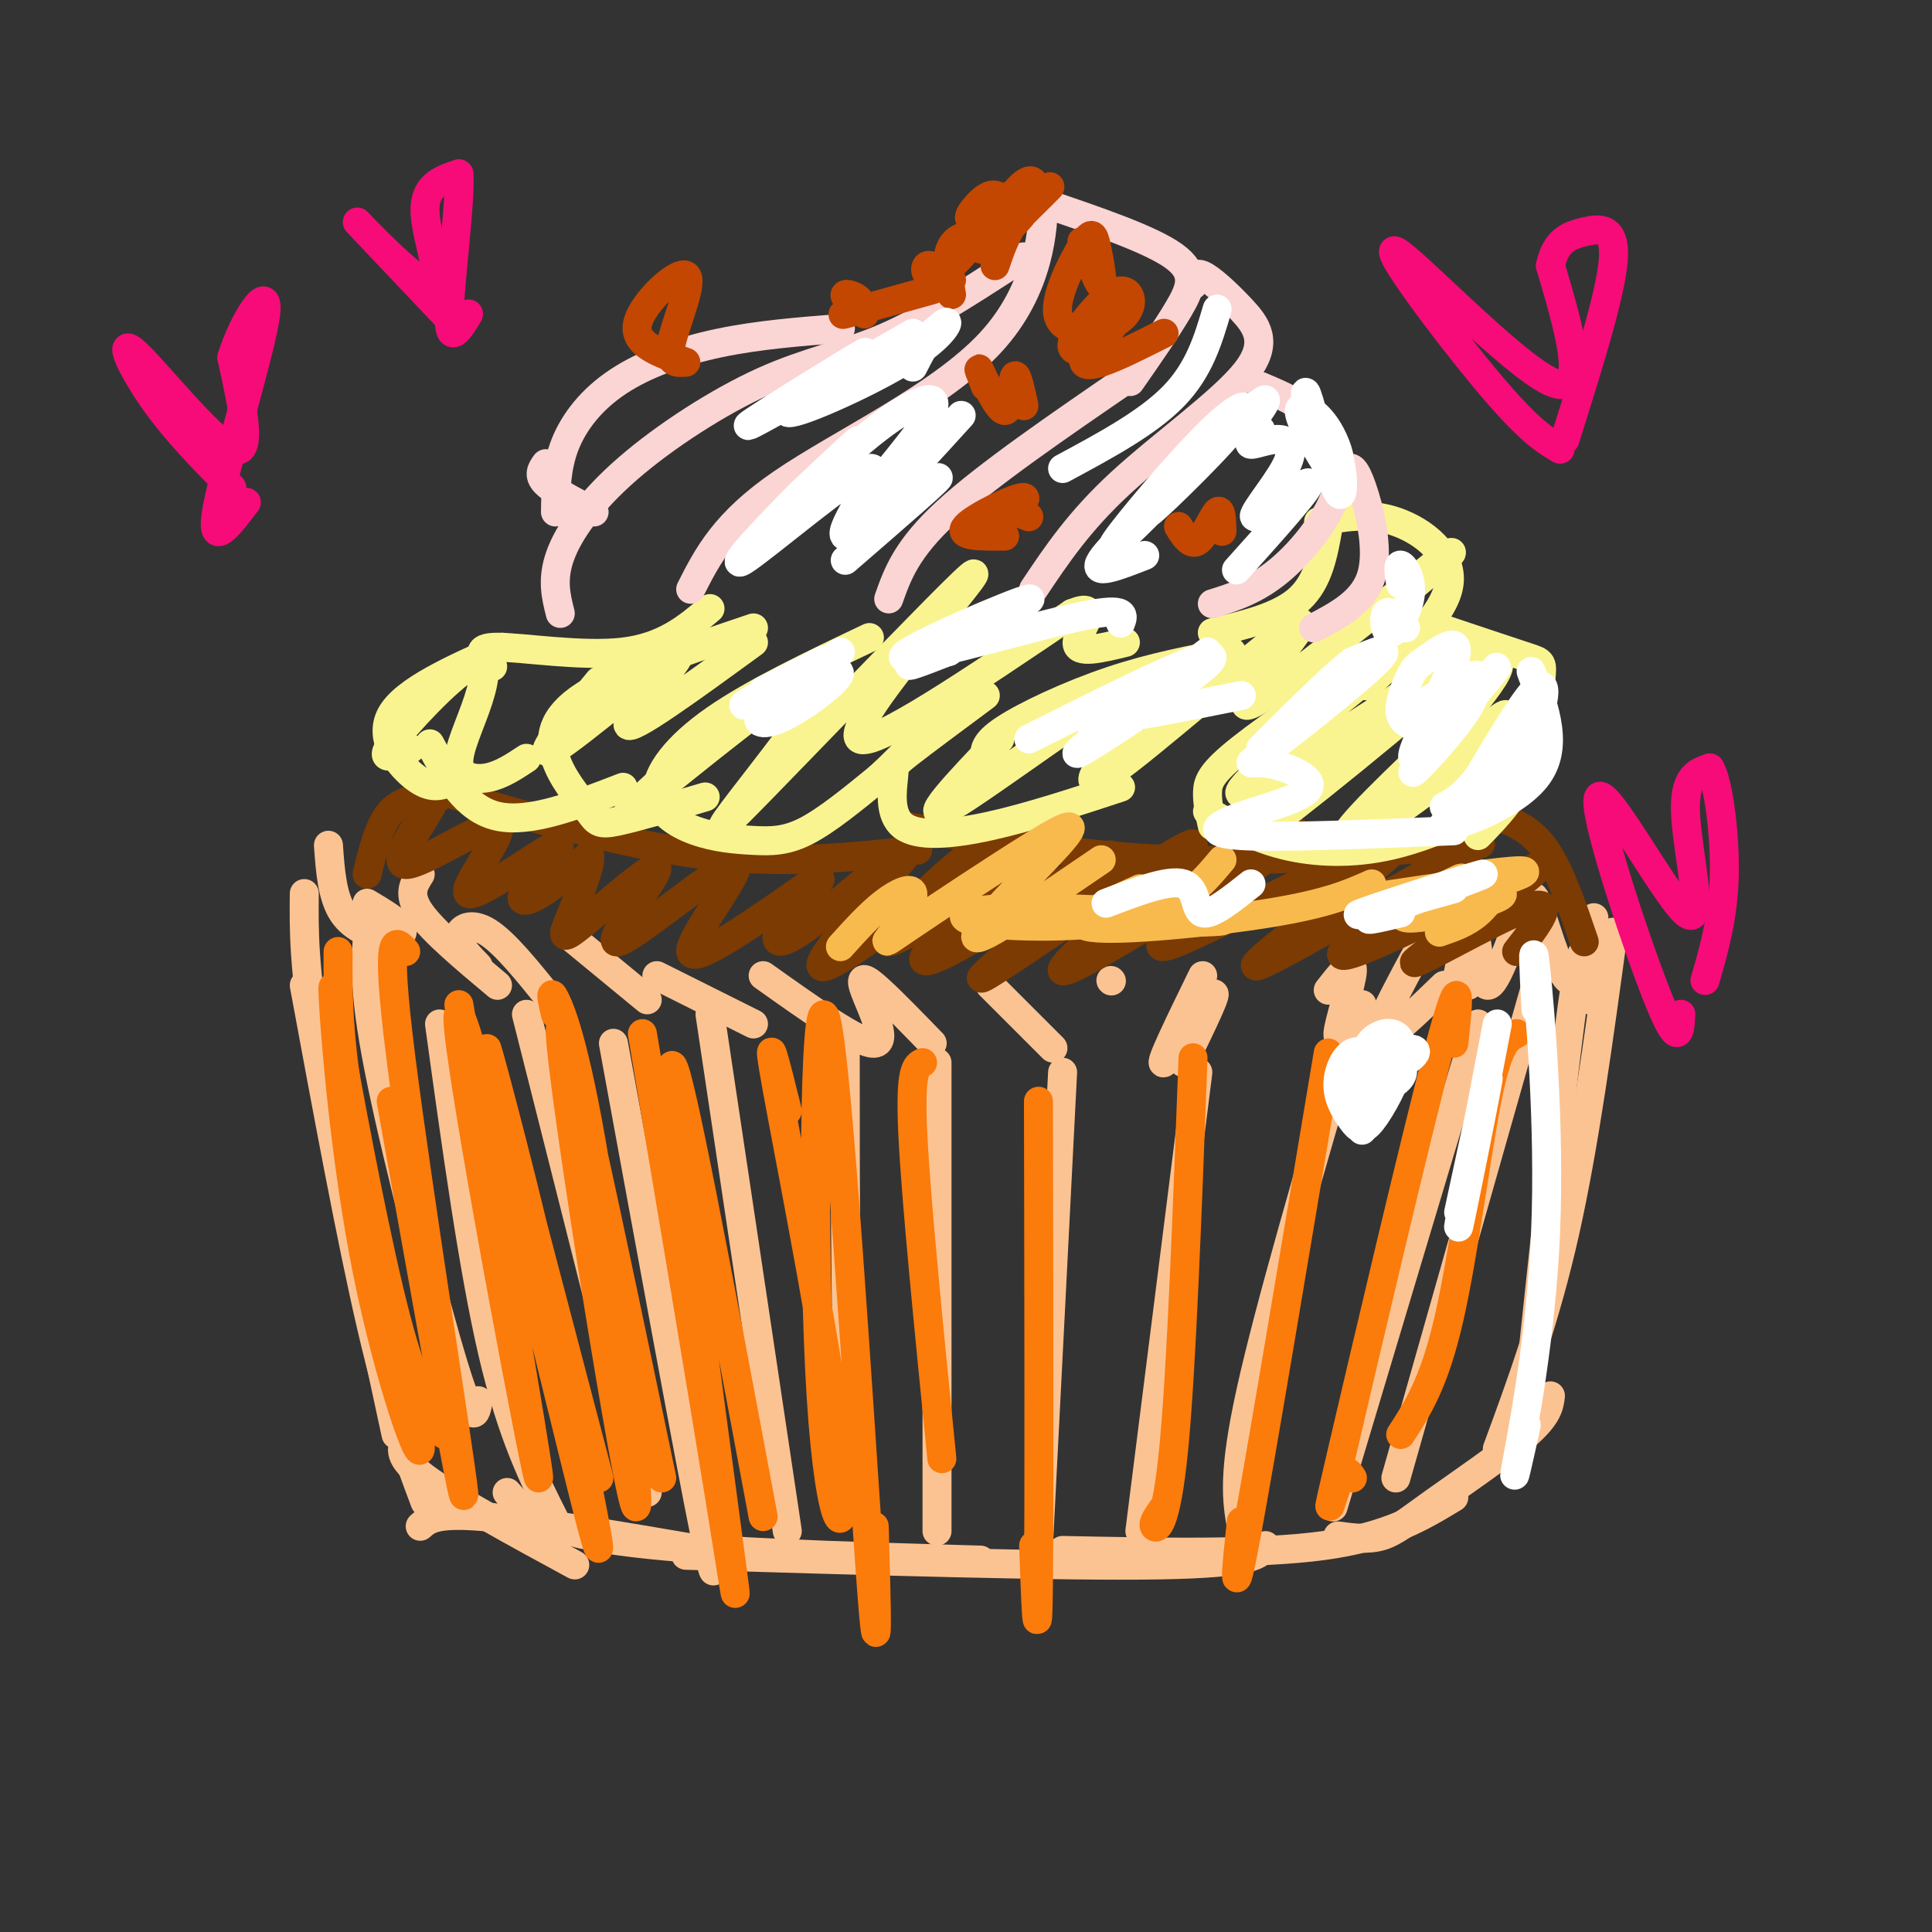 <svg viewBox='0 0 400 400' version='1.1' xmlns='http://www.w3.org/2000/svg' xmlns:xlink='http://www.w3.org/1999/xlink'><rect x="0" y="0" width="400" height="400" fill="#333333" stroke="none"/><g fill='none' stroke='#FCC392' stroke-width='6' stroke-linecap='round' stroke-linejoin='round'><path d='M63,185c-0.083,7.667 -0.167,15.333 3,34c3.167,18.667 9.583,48.333 16,78'/><path d='M63,204c4.917,26.583 9.833,53.167 14,71c4.167,17.833 7.583,26.917 11,36'/><path d='M84,298c-0.917,1.833 -1.833,3.667 4,8c5.833,4.333 18.417,11.167 31,18'/><path d='M87,316c1.583,-1.417 3.167,-2.833 13,-2c9.833,0.833 27.917,3.917 46,7'/><path d='M105,309c3.333,3.833 6.667,7.667 23,10c16.333,2.333 45.667,3.167 75,4'/><path d='M142,322c39.000,1.167 78.000,2.333 98,2c20.000,-0.333 21.000,-2.167 22,-4'/><path d='M220,321c20.250,0.417 40.500,0.833 54,-1c13.500,-1.833 20.250,-5.917 27,-10'/><path d='M277,318c3.095,0.423 6.190,0.845 9,0c2.810,-0.845 5.333,-2.958 11,-7c5.667,-4.042 14.476,-10.012 19,-14c4.524,-3.988 4.762,-5.994 5,-8'/><path d='M329,207c-0.417,-8.167 -0.833,-16.333 -3,-2c-2.167,14.333 -6.083,51.167 -10,88'/><path d='M334,193c-3.000,22.083 -6.000,44.167 -10,62c-4.000,17.833 -9.000,31.417 -14,45'/><path d='M330,190c-1.503,6.926 -3.006,13.853 -5,13c-1.994,-0.853 -4.479,-9.485 -6,-14c-1.521,-4.515 -2.078,-4.911 -4,0c-1.922,4.911 -5.210,15.130 -7,15c-1.790,-0.130 -2.083,-10.609 -3,-12c-0.917,-1.391 -2.459,6.304 -4,14'/><path d='M301,206c-0.667,2.333 -0.333,1.167 0,0'/><path d='M68,175c0.381,5.321 0.762,10.643 3,14c2.238,3.357 6.333,4.750 9,5c2.667,0.250 3.905,-0.643 3,-2c-0.905,-1.357 -3.952,-3.179 -7,-5'/><path d='M87,181c-1.333,2.083 -2.667,4.167 0,8c2.667,3.833 9.333,9.417 16,15'/><path d='M99,200c-2.067,-2.111 -4.133,-4.222 -4,-6c0.133,-1.778 2.467,-3.222 6,-1c3.533,2.222 8.267,8.111 13,14'/><path d='M117,193c0.000,0.000 17.000,14.000 17,14'/><path d='M136,202c0.000,0.000 20.000,10.000 20,10'/><path d='M158,202c9.970,7.095 19.940,14.190 23,14c3.060,-0.190 -0.792,-7.667 -2,-11c-1.208,-3.333 0.226,-2.524 3,0c2.774,2.524 6.887,6.762 11,11'/><path d='M205,204c0.000,0.000 13.000,13.000 13,13'/><path d='M230,203c0.000,0.000 0.100,0.100 0.1,0.1'/><path d='M275,205c2.556,-3.267 5.111,-6.533 5,-4c-0.111,2.533 -2.889,10.867 -3,13c-0.111,2.133 2.444,-1.933 5,-6'/><path d='M293,198c-2.933,5.467 -5.867,10.933 -7,14c-1.133,3.067 -0.467,3.733 2,2c2.467,-1.733 6.733,-5.867 11,-10'/><path d='M305,198c0.000,0.000 -1.000,6.000 -1,6'/><path d='M249,202c-4.622,9.467 -9.244,18.933 -8,18c1.244,-0.933 8.356,-12.267 10,-14c1.644,-1.733 -2.178,6.133 -6,14'/><path d='M76,195c-0.289,5.844 -0.578,11.689 3,29c3.578,17.311 11.022,46.089 15,59c3.978,12.911 4.489,9.956 5,7'/><path d='M91,212c3.500,25.417 7.000,50.833 11,68c4.000,17.167 8.500,26.083 13,35'/><path d='M109,210c0.000,0.000 25.000,99.000 25,99'/><path d='M127,216c7.917,43.250 15.833,86.500 19,102c3.167,15.500 1.583,3.250 0,-9'/><path d='M175,217c0.000,30.667 0.000,61.333 1,78c1.000,16.667 3.000,19.333 5,22'/><path d='M194,220c0.000,0.000 0.000,97.000 0,97'/><path d='M220,222c0.000,0.000 -5.000,98.000 -5,98'/><path d='M248,222c0.000,0.000 -12.000,95.000 -12,95'/><path d='M280,212c-8.583,29.333 -17.167,58.667 -21,76c-3.833,17.333 -2.917,22.667 -2,28'/><path d='M306,212c0.000,0.000 -30.000,100.000 -30,100'/><path d='M318,204c0.000,0.000 -29.000,102.000 -29,102'/><path d='M147,210c0.000,0.000 16.000,107.000 16,107'/></g>
<g fill='none' stroke='#7C3B02' stroke-width='6' stroke-linecap='round' stroke-linejoin='round'><path d='M76,181c1.250,-5.167 2.500,-10.333 5,-13c2.500,-2.667 6.250,-2.833 10,-3'/><path d='M92,164c18.833,5.500 37.667,11.000 54,13c16.333,2.000 30.167,0.500 44,-1'/><path d='M187,171c18.500,3.167 37.000,6.333 56,7c19.000,0.667 38.500,-1.167 58,-3'/><path d='M301,175c9.667,-0.500 4.833,-0.250 0,0'/><path d='M310,169c3.500,1.333 7.000,2.667 10,7c3.000,4.333 5.500,11.667 8,19'/><path d='M85,174c2.925,-4.701 5.850,-9.402 4,-7c-1.850,2.402 -8.475,11.905 -5,12c3.475,0.095 17.051,-9.220 19,-8c1.949,1.220 -7.729,12.973 -6,14c1.729,1.027 14.866,-8.673 18,-10c3.134,-1.327 -3.733,5.720 -6,9c-2.267,3.280 0.067,2.794 3,1c2.933,-1.794 6.467,-4.897 10,-8'/><path d='M122,177c0.770,1.377 -2.305,8.819 -4,13c-1.695,4.181 -2.011,5.101 3,1c5.011,-4.101 15.348,-13.223 15,-11c-0.348,2.223 -11.382,15.792 -8,15c3.382,-0.792 21.180,-15.944 24,-16c2.820,-0.056 -9.337,14.984 -9,18c0.337,3.016 13.169,-5.992 26,-15'/><path d='M169,182c2.895,-1.039 -2.866,3.865 -6,8c-3.134,4.135 -3.640,7.501 4,2c7.640,-5.501 23.427,-19.871 22,-17c-1.427,2.871 -20.067,22.982 -19,25c1.067,2.018 21.843,-14.057 30,-21c8.157,-6.943 3.696,-4.754 -3,1c-6.696,5.754 -15.627,15.073 -13,15c2.627,-0.073 16.814,-9.536 31,-19'/><path d='M215,176c0.090,1.071 -15.185,13.248 -21,19c-5.815,5.752 -2.168,5.078 8,-1c10.168,-6.078 26.859,-17.561 28,-17c1.141,0.561 -13.267,13.167 -21,20c-7.733,6.833 -8.790,7.892 3,0c11.790,-7.892 36.428,-24.734 35,-22c-1.428,2.734 -28.923,25.044 -27,26c1.923,0.956 33.264,-19.441 44,-26c10.736,-6.559 0.868,0.721 -9,8'/><path d='M255,183c-7.394,5.785 -21.379,16.249 -11,12c10.379,-4.249 45.121,-23.210 46,-21c0.879,2.210 -32.105,25.592 -30,26c2.105,0.408 39.297,-22.160 44,-24c4.703,-1.840 -23.085,17.046 -26,21c-2.915,3.954 19.042,-7.023 41,-18'/><path d='M319,179c-0.929,2.500 -23.750,17.750 -26,20c-2.250,2.250 16.071,-8.500 23,-11c6.929,-2.500 2.464,3.250 -2,9'/></g>
<g fill='none' stroke='#F9F490' stroke-width='6' stroke-linecap='round' stroke-linejoin='round'><path d='M93,162c-1.889,0.711 -3.778,1.422 -7,-1c-3.222,-2.422 -7.778,-7.978 -5,-13c2.778,-5.022 12.889,-9.511 23,-14'/><path d='M102,138c-2.067,-2.000 -4.133,-4.000 1,-4c5.133,0.000 17.467,2.000 26,1c8.533,-1.000 13.267,-5.000 18,-9'/><path d='M89,154c3.667,6.750 7.333,13.500 14,15c6.667,1.500 16.333,-2.250 26,-6'/><path d='M156,130c-13.956,4.711 -27.911,9.422 -35,14c-7.089,4.578 -7.311,9.022 -6,13c1.311,3.978 4.156,7.489 7,11'/><path d='M122,168c1.622,2.378 2.178,2.822 6,2c3.822,-0.822 10.911,-2.911 18,-5'/><path d='M180,132c-12.003,5.713 -24.007,11.426 -32,17c-7.993,5.574 -11.976,11.007 -12,15c-0.024,3.993 3.911,6.544 8,8c4.089,1.456 8.332,1.815 12,2c3.668,0.185 6.762,0.196 11,-2c4.238,-2.196 9.619,-6.598 15,-11'/><path d='M182,161c5.500,-5.000 11.750,-12.000 18,-19'/><path d='M204,144c-6.463,4.796 -12.925,9.592 -16,12c-3.075,2.408 -2.762,2.429 -3,5c-0.238,2.571 -1.026,7.692 2,10c3.026,2.308 9.864,1.802 18,0c8.136,-1.802 17.568,-4.901 27,-8'/><path d='M204,157c-0.200,-1.556 -0.400,-3.111 4,-6c4.400,-2.889 13.400,-7.111 22,-10c8.600,-2.889 16.800,-4.444 25,-6'/><path d='M251,131c7.000,-1.667 14.000,-3.333 18,-7c4.000,-3.667 5.000,-9.333 6,-15'/><path d='M273,108c5.156,-0.978 10.311,-1.956 16,0c5.689,1.956 11.911,6.844 11,13c-0.911,6.156 -8.956,13.578 -17,21'/><path d='M287,134c-11.867,8.022 -23.733,16.044 -30,21c-6.267,4.956 -6.933,6.844 -7,9c-0.067,2.156 0.467,4.578 1,7'/><path d='M298,130c7.238,2.423 14.476,4.845 18,6c3.524,1.155 3.333,1.042 3,5c-0.333,3.958 -0.810,11.988 -3,18c-2.190,6.012 -6.095,10.006 -10,14'/><path d='M313,165c-8.467,4.067 -16.933,8.133 -25,10c-8.067,1.867 -15.733,1.533 -22,0c-6.267,-1.533 -11.133,-4.267 -16,-7'/><path d='M293,137c1.442,-3.153 2.884,-6.305 -8,2c-10.884,8.305 -34.095,28.068 -27,25c7.095,-3.068 44.495,-28.966 46,-28c1.505,0.966 -32.885,28.795 -40,34c-7.115,5.205 13.046,-12.214 26,-22c12.954,-9.786 18.701,-11.939 20,-11c1.299,0.939 -1.851,4.969 -5,9'/><path d='M305,146c-6.566,6.838 -20.480,19.435 -25,25c-4.520,5.565 0.356,4.100 8,-2c7.644,-6.100 18.058,-16.835 22,-20c3.942,-3.165 1.412,1.238 -5,7c-6.412,5.762 -16.706,12.881 -27,20'/><path d='M207,153c-8.771,9.196 -17.542,18.392 -10,14c7.542,-4.392 31.395,-22.372 39,-26c7.605,-3.628 -1.040,7.097 -6,14c-4.960,6.903 -6.237,9.984 4,2c10.237,-7.984 31.987,-27.034 35,-28c3.013,-0.966 -12.711,16.153 -11,17c1.711,0.847 20.855,-14.576 40,-30'/><path d='M298,116c5.833,-4.167 0.417,0.417 -5,5'/><path d='M144,155c-9.429,8.581 -18.857,17.162 -11,11c7.857,-6.162 33.000,-27.065 38,-28c5.000,-0.935 -10.143,18.100 -17,27c-6.857,8.900 -5.429,7.667 4,-2c9.429,-9.667 26.857,-27.766 36,-37c9.143,-9.234 10.000,-9.601 3,-1c-7.000,8.601 -21.857,26.172 -19,28c2.857,1.828 23.429,-12.086 44,-26'/><path d='M222,127c6.622,-2.711 1.178,3.511 1,6c-0.178,2.489 4.911,1.244 10,0'/><path d='M124,141c-7.083,8.583 -14.167,17.167 -9,14c5.167,-3.167 22.583,-18.083 25,-19c2.417,-0.917 -10.167,12.167 -10,14c0.167,1.833 13.083,-7.583 26,-17'/><path d='M85,155c-3.400,1.504 -6.800,3.009 -4,-1c2.800,-4.009 11.800,-13.530 16,-16c4.200,-2.470 3.600,2.111 2,7c-1.600,4.889 -4.200,10.085 -4,13c0.200,2.915 3.200,3.547 6,3c2.800,-0.547 5.400,-2.274 8,-4'/></g>
<g fill='none' stroke='#FBD4D4' stroke-width='6' stroke-linecap='round' stroke-linejoin='round'><path d='M116,127c-0.895,-3.531 -1.789,-7.062 0,-12c1.789,-4.938 6.263,-11.282 14,-18c7.737,-6.718 18.737,-13.809 28,-18c9.263,-4.191 16.789,-5.483 25,-9c8.211,-3.517 17.105,-9.258 26,-15'/><path d='M209,55c4.500,-2.667 2.750,-1.833 1,-1'/><path d='M215,45c0.500,-3.815 1.000,-7.631 1,-3c0.000,4.631 -0.500,17.708 -11,29c-10.500,11.292 -31.000,20.798 -43,29c-12.000,8.202 -15.500,15.101 -19,22'/><path d='M216,42c11.067,3.756 22.133,7.511 27,11c4.867,3.489 3.533,6.711 1,11c-2.533,4.289 -6.267,9.644 -10,15'/><path d='M247,59c0.148,-1.392 0.297,-2.785 2,-2c1.703,0.785 4.962,3.746 8,7c3.038,3.254 5.856,6.799 1,13c-4.856,6.201 -17.388,15.057 -26,23c-8.612,7.943 -13.306,14.971 -18,22'/><path d='M234,78c-14.833,10.167 -29.667,20.333 -38,28c-8.333,7.667 -10.167,12.833 -12,18'/><path d='M261,80c4.345,1.839 8.690,3.679 12,7c3.310,3.321 5.583,8.125 4,14c-1.583,5.875 -7.024,12.821 -12,17c-4.976,4.179 -9.488,5.589 -14,7'/><path d='M277,99c0.637,-0.827 1.274,-1.655 2,-2c0.726,-0.345 1.542,-0.208 3,4c1.458,4.208 3.560,12.488 2,18c-1.560,5.512 -6.780,8.256 -12,11'/><path d='M174,68c-8.506,0.667 -17.012,1.333 -25,3c-7.988,1.667 -15.458,4.333 -21,8c-5.542,3.667 -9.155,8.333 -11,13c-1.845,4.667 -1.923,9.333 -2,14'/><path d='M113,96c-0.833,1.167 -1.667,2.333 0,4c1.667,1.667 5.833,3.833 10,6'/></g>
<g fill='none' stroke='#C34701' stroke-width='6' stroke-linecap='round' stroke-linejoin='round'><path d='M179,65c-2.226,-1.827 -4.452,-3.655 -4,-4c0.452,-0.345 3.583,0.792 3,2c-0.583,1.208 -4.881,2.488 -3,2c1.881,-0.488 9.940,-2.744 18,-5'/><path d='M208,42c-0.992,-1.204 -1.985,-2.407 -4,-1c-2.015,1.407 -5.053,5.425 -2,4c3.053,-1.425 12.199,-8.291 12,-7c-0.199,1.291 -9.741,10.741 -11,13c-1.259,2.259 5.765,-2.674 9,-7c3.235,-4.326 2.682,-8.046 0,-6c-2.682,2.046 -7.491,9.859 -6,10c1.491,0.141 9.283,-7.388 11,-9c1.717,-1.612 -2.642,2.694 -7,7'/><path d='M210,46c-1.833,2.667 -2.917,5.833 -4,9'/><path d='M204,80c-0.940,-2.417 -1.881,-4.833 -1,-3c0.881,1.833 3.583,7.917 5,8c1.417,0.083 1.548,-5.833 2,-7c0.452,-1.167 1.226,2.417 2,6'/><path d='M224,50c1.769,4.605 3.539,9.209 4,9c0.461,-0.209 -0.385,-5.233 -1,-8c-0.615,-2.767 -0.998,-3.277 -3,0c-2.002,3.277 -5.625,10.340 -5,14c0.625,3.660 5.496,3.916 9,3c3.504,-0.916 5.641,-3.005 6,-5c0.359,-1.995 -1.058,-3.896 -4,-2c-2.942,1.896 -7.407,7.587 -8,10c-0.593,2.413 2.688,1.546 5,0c2.312,-1.546 3.656,-3.773 5,-6'/><path d='M232,65c-0.833,0.690 -5.417,5.417 -7,8c-1.583,2.583 -0.167,3.024 3,2c3.167,-1.024 8.083,-3.512 13,-6'/><path d='M213,107c-2.525,-0.989 -5.049,-1.978 -7,-1c-1.951,0.978 -3.327,3.922 -1,3c2.327,-0.922 8.357,-5.710 7,-6c-1.357,-0.290 -10.102,3.917 -12,6c-1.898,2.083 3.051,2.041 8,2'/><path d='M253,110c-0.067,-2.422 -0.133,-4.844 -1,-4c-0.867,0.844 -2.533,4.956 -4,6c-1.467,1.044 -2.733,-0.978 -4,-3'/><path d='M142,75c-5.464,-1.857 -10.929,-3.714 -10,-8c0.929,-4.286 8.250,-11.000 10,-10c1.750,1.000 -2.071,9.714 -3,14c-0.929,4.286 1.036,4.143 3,4'/><path d='M197,58c-2.096,-1.699 -4.191,-3.397 -5,-3c-0.809,0.397 -0.330,2.890 2,2c2.330,-0.890 6.512,-5.163 7,-7c0.488,-1.837 -2.718,-1.239 -4,1c-1.282,2.239 -0.641,6.120 0,10'/></g>
<g fill='none' stroke='#FB7B0B' stroke-width='6' stroke-linecap='round' stroke-linejoin='round'><path d='M70,197c-0.056,9.797 -0.112,19.595 4,41c4.112,21.405 12.391,54.418 13,61c0.609,6.582 -6.451,-13.266 -11,-36c-4.549,-22.734 -6.585,-48.352 -7,-56c-0.415,-7.648 0.793,2.676 2,13'/><path d='M71,220c2.311,12.733 7.089,38.067 11,53c3.911,14.933 6.956,19.467 10,24'/><path d='M84,197c-2.200,-2.511 -4.400,-5.022 -1,22c3.400,27.022 12.400,83.578 13,90c0.600,6.422 -7.200,-37.289 -15,-81'/><path d='M95,208c9.435,54.613 18.869,109.226 16,96c-2.869,-13.226 -18.042,-94.292 -16,-94c2.042,0.292 21.298,81.940 27,104c5.702,22.060 -2.149,-15.470 -10,-53'/><path d='M112,261c-5.022,-21.711 -12.578,-49.489 -11,-43c1.578,6.489 12.289,47.244 23,88'/><path d='M115,210c-0.654,-2.833 -1.308,-5.665 0,-3c1.308,2.665 4.577,10.828 9,39c4.423,28.172 9.998,76.354 7,64c-2.998,-12.354 -14.571,-85.244 -15,-96c-0.429,-10.756 10.285,40.622 21,92'/><path d='M133,214c6.208,36.940 12.417,73.881 16,96c3.583,22.119 4.542,29.417 1,3c-3.542,-26.417 -11.583,-86.548 -11,-92c0.583,-5.452 9.792,43.774 19,93'/><path d='M163,230c-2.428,-9.816 -4.856,-19.632 -2,-4c2.856,15.632 10.997,56.714 13,76c2.003,19.286 -2.133,16.778 -4,-13c-1.867,-29.778 -1.464,-86.825 1,-78c2.464,8.825 6.990,83.521 9,112c2.010,28.479 1.505,10.739 1,-7'/><path d='M191,220c-1.333,0.667 -2.667,1.333 -2,15c0.667,13.667 3.333,40.333 6,67'/><path d='M215,228c0.083,42.333 0.167,84.667 0,100c-0.167,15.333 -0.583,3.667 -1,-8'/><path d='M247,219c-1.200,32.333 -2.400,64.667 -4,81c-1.600,16.333 -3.600,16.667 -4,16c-0.400,-0.667 0.800,-2.333 2,-4'/><path d='M275,218c-7.000,41.917 -14.000,83.833 -17,100c-3.000,16.167 -2.000,6.583 -1,-3'/><path d='M301,216c0.946,-8.750 1.893,-17.500 -3,1c-4.893,18.500 -15.625,64.250 -20,83c-4.375,18.750 -2.393,10.500 -1,7c1.393,-3.500 2.196,-2.250 3,-1'/><path d='M314,214c-1.867,0.911 -3.733,1.822 -6,13c-2.267,11.178 -4.933,32.622 -8,46c-3.067,13.378 -6.533,18.689 -10,24'/></g>
<g fill='none' stroke='#F8BA4D' stroke-width='6' stroke-linecap='round' stroke-linejoin='round'><path d='M303,183c-11.262,1.607 -22.525,3.214 -18,3c4.525,-0.214 24.836,-2.247 26,-1c1.164,1.247 -16.821,5.776 -20,5c-3.179,-0.776 8.447,-6.858 11,-8c2.553,-1.142 -3.966,2.654 -2,3c1.966,0.346 12.419,-2.758 15,-4c2.581,-1.242 -2.709,-0.621 -8,0'/><path d='M307,181c-1.745,0.823 -2.107,2.880 -1,3c1.107,0.120 3.683,-1.699 4,-1c0.317,0.699 -1.624,3.914 -4,6c-2.376,2.086 -5.188,3.043 -8,4'/><path d='M284,183c-4.533,2.022 -9.067,4.044 -21,6c-11.933,1.956 -31.267,3.844 -37,3c-5.733,-0.844 2.133,-4.422 10,-8'/><path d='M253,178c-4.061,4.853 -8.121,9.707 -18,12c-9.879,2.293 -25.576,2.027 -32,1c-6.424,-1.027 -3.576,-2.815 8,-3c11.576,-0.185 31.879,1.233 39,2c7.121,0.767 1.061,0.884 -5,1'/><path d='M228,178c-12.864,8.783 -25.728,17.566 -26,16c-0.272,-1.566 12.048,-13.479 17,-19c4.952,-5.521 2.537,-4.648 -5,0c-7.537,4.648 -20.196,13.071 -26,17c-5.804,3.929 -4.751,3.362 -3,1c1.751,-2.362 4.202,-6.521 4,-8c-0.202,-1.479 -3.058,-0.280 -6,2c-2.942,2.280 -5.971,5.640 -9,9'/></g>
<g fill='none' stroke='#F60B79' stroke-width='6' stroke-linecap='round' stroke-linejoin='round'><path d='M48,101c-5.714,-5.768 -11.429,-11.536 -16,-18c-4.571,-6.464 -8.000,-13.625 -4,-10c4.000,3.625 15.429,18.036 20,20c4.571,1.964 2.286,-8.518 0,-19'/><path d='M48,74c2.250,-7.369 7.875,-16.292 7,-9c-0.875,7.292 -8.250,30.798 -10,40c-1.750,9.202 2.125,4.101 6,-1'/><path d='M323,93c-3.238,-1.917 -6.476,-3.833 -15,-14c-8.524,-10.167 -22.333,-28.583 -19,-27c3.333,1.583 23.810,23.167 32,27c8.190,3.833 4.095,-10.083 0,-24'/><path d='M321,55c1.107,-5.214 3.875,-6.250 7,-7c3.125,-0.750 6.607,-1.214 6,6c-0.607,7.214 -5.304,22.107 -10,37'/><path d='M348,210c-0.201,3.823 -0.402,7.646 -5,-4c-4.598,-11.646 -13.593,-38.761 -12,-41c1.593,-2.239 13.775,20.397 18,24c4.225,3.603 0.493,-11.828 0,-20c-0.493,-8.172 2.254,-9.086 5,-10'/><path d='M354,159c1.622,2.356 3.178,13.244 3,22c-0.178,8.756 -2.089,15.378 -4,22'/><path d='M92,65c-9.375,-9.899 -18.750,-19.798 -18,-19c0.750,0.798 11.625,12.292 15,13c3.375,0.708 -0.750,-9.369 -1,-15c-0.250,-5.631 3.375,-6.815 7,-8'/><path d='M95,36c0.467,5.200 -1.867,22.200 -2,29c-0.133,6.800 1.933,3.400 4,0'/></g>
<g fill='none' stroke='#FFFFFF' stroke-width='6' stroke-linecap='round' stroke-linejoin='round'><path d='M258,89c3.302,-4.531 6.603,-9.062 1,-4c-5.603,5.062 -20.112,19.718 -21,21c-0.888,1.282 11.844,-10.811 17,-17c5.156,-6.189 2.734,-6.474 -4,0c-6.734,6.474 -17.781,19.707 -20,23c-2.219,3.293 4.391,-3.353 11,-10'/><path d='M242,102c-1.800,1.600 -11.800,10.600 -14,14c-2.200,3.400 3.400,1.200 9,-1'/><path d='M261,89c-1.416,1.459 -2.832,2.919 -2,3c0.832,0.081 3.911,-1.216 6,-1c2.089,0.216 3.189,1.944 1,6c-2.189,4.056 -7.666,10.438 -6,10c1.666,-0.438 10.476,-7.697 11,-7c0.524,0.697 -7.238,9.348 -15,18'/><path d='M252,64c-1.833,6.250 -3.667,12.500 -9,18c-5.333,5.500 -14.167,10.250 -23,15'/><path d='M199,86c-6.615,7.289 -13.231,14.577 -18,19c-4.769,4.423 -7.693,5.979 -4,1c3.693,-4.979 14.003,-16.494 16,-21c1.997,-4.506 -4.321,-2.001 -13,5c-8.679,7.001 -19.721,18.500 -19,18c0.721,-0.500 13.206,-13.000 16,-16c2.794,-3.000 -4.103,3.500 -11,10'/><path d='M166,102c-6.176,6.164 -16.116,16.574 -12,14c4.116,-2.574 22.289,-18.133 26,-19c3.711,-0.867 -7.039,12.959 -5,14c2.039,1.041 16.868,-10.703 19,-12c2.132,-1.297 -8.434,7.851 -19,17'/><path d='M189,69c-17.727,10.146 -35.455,20.292 -34,19c1.455,-1.292 22.091,-14.023 24,-15c1.909,-0.977 -14.911,9.800 -16,12c-1.089,2.200 13.553,-4.177 22,-9c8.447,-4.823 10.699,-8.092 11,-9c0.301,-0.908 -1.350,0.546 -3,2'/><path d='M193,69c-1.167,1.500 -2.583,4.250 -4,7'/><path d='M304,140c1.384,1.301 2.768,2.602 -1,8c-3.768,5.398 -12.686,14.893 -10,11c2.686,-3.893 16.978,-21.172 17,-21c0.022,0.172 -14.227,17.797 -17,19c-2.773,1.203 5.928,-14.015 8,-20c2.072,-5.985 -2.486,-2.738 -5,-1c-2.514,1.738 -2.985,1.968 -4,4c-1.015,2.032 -2.576,5.866 -2,8c0.576,2.134 3.288,2.567 6,3'/><path d='M296,151c3.822,-2.333 10.378,-9.667 10,-11c-0.378,-1.333 -7.689,3.333 -15,8'/><path d='M290,121c-0.333,-2.091 -0.667,-4.182 0,-4c0.667,0.182 2.333,2.636 2,6c-0.333,3.364 -2.667,7.636 -4,8c-1.333,0.364 -1.667,-3.182 -1,-4c0.667,-0.818 2.333,1.091 4,3'/><path d='M318,209c-0.417,-8.012 -0.833,-16.024 0,-8c0.833,8.024 2.917,32.083 2,54c-0.917,21.917 -4.833,41.690 -6,48c-1.167,6.310 0.417,-0.845 2,-8'/><path d='M310,212c-4.178,21.667 -8.356,43.333 -8,42c0.356,-1.333 5.244,-25.667 6,-30c0.756,-4.333 -2.622,11.333 -6,27'/><path d='M286,220c-2.124,-1.448 -4.248,-2.896 -6,-2c-1.752,0.896 -3.131,4.136 -3,7c0.131,2.864 1.772,5.351 3,7c1.228,1.649 2.044,2.461 4,0c1.956,-2.461 5.052,-8.194 6,-12c0.948,-3.806 -0.253,-5.685 -2,-6c-1.747,-0.315 -4.041,0.934 -5,3c-0.959,2.066 -0.582,4.948 2,5c2.582,0.052 7.369,-2.726 8,-4c0.631,-1.274 -2.893,-1.042 -6,1c-3.107,2.042 -5.798,5.896 -5,7c0.798,1.104 5.085,-0.542 7,-2c1.915,-1.458 1.457,-2.729 1,-4'/><path d='M290,220c-1.167,1.667 -4.583,7.833 -8,14'/><path d='M257,144c-15.000,3.000 -30.000,6.000 -32,5c-2.000,-1.000 9.000,-6.000 20,-11'/><path d='M250,135c-14.030,10.536 -28.060,21.071 -27,21c1.060,-0.071 17.208,-10.750 24,-16c6.792,-5.250 4.226,-5.071 -3,-2c-7.226,3.071 -19.113,9.036 -31,15'/><path d='M232,129c0.708,-1.789 1.416,-3.579 -10,-1c-11.416,2.579 -34.957,9.526 -35,8c-0.043,-1.526 23.411,-11.526 26,-12c2.589,-0.474 -15.689,8.579 -22,12c-6.311,3.421 -0.656,1.211 5,-1'/><path d='M196,135c0.833,-0.167 0.417,-0.083 0,0'/><path d='M271,87c-0.641,-4.104 -1.282,-8.207 0,-4c1.282,4.207 4.488,16.726 6,19c1.512,2.274 1.330,-5.695 -1,-11c-2.330,-5.305 -6.809,-7.944 -7,-6c-0.191,1.944 3.904,8.472 8,15'/><path d='M301,184c-11.506,3.256 -23.012,6.512 -19,5c4.012,-1.512 23.542,-7.792 25,-8c1.458,-0.208 -15.155,5.655 -21,8c-5.845,2.345 -0.923,1.173 4,0'/><path d='M259,183c-4.133,3.289 -8.267,6.578 -10,6c-1.733,-0.578 -1.067,-5.022 -4,-6c-2.933,-0.978 -9.467,1.511 -16,4'/><path d='M174,135c-6.832,4.607 -13.663,9.214 -16,12c-2.337,2.786 -0.179,3.752 5,1c5.179,-2.752 13.378,-9.222 10,-9c-3.378,0.222 -18.332,7.137 -19,7c-0.668,-0.137 12.952,-7.325 16,-9c3.048,-1.675 -4.476,2.162 -12,6'/><path d='M317,139c2.930,7.930 5.860,15.860 1,22c-4.860,6.140 -17.509,10.491 -19,10c-1.491,-0.491 8.175,-5.825 14,-13c5.825,-7.175 7.807,-16.193 6,-16c-1.807,0.193 -7.404,9.596 -13,19'/><path d='M306,161c-3.333,4.167 -5.167,5.083 -7,6'/><path d='M301,172c-18.110,0.738 -36.219,1.476 -44,1c-7.781,-0.476 -5.233,-2.166 0,-4c5.233,-1.834 13.151,-3.812 14,-6c0.849,-2.188 -5.370,-4.587 -9,-5c-3.630,-0.413 -4.670,1.158 1,-3c5.670,-4.158 18.048,-14.045 22,-18c3.952,-3.955 -0.524,-1.977 -5,0'/><path d='M280,137c-4.000,3.000 -11.500,10.500 -19,18'/></g>
</svg>